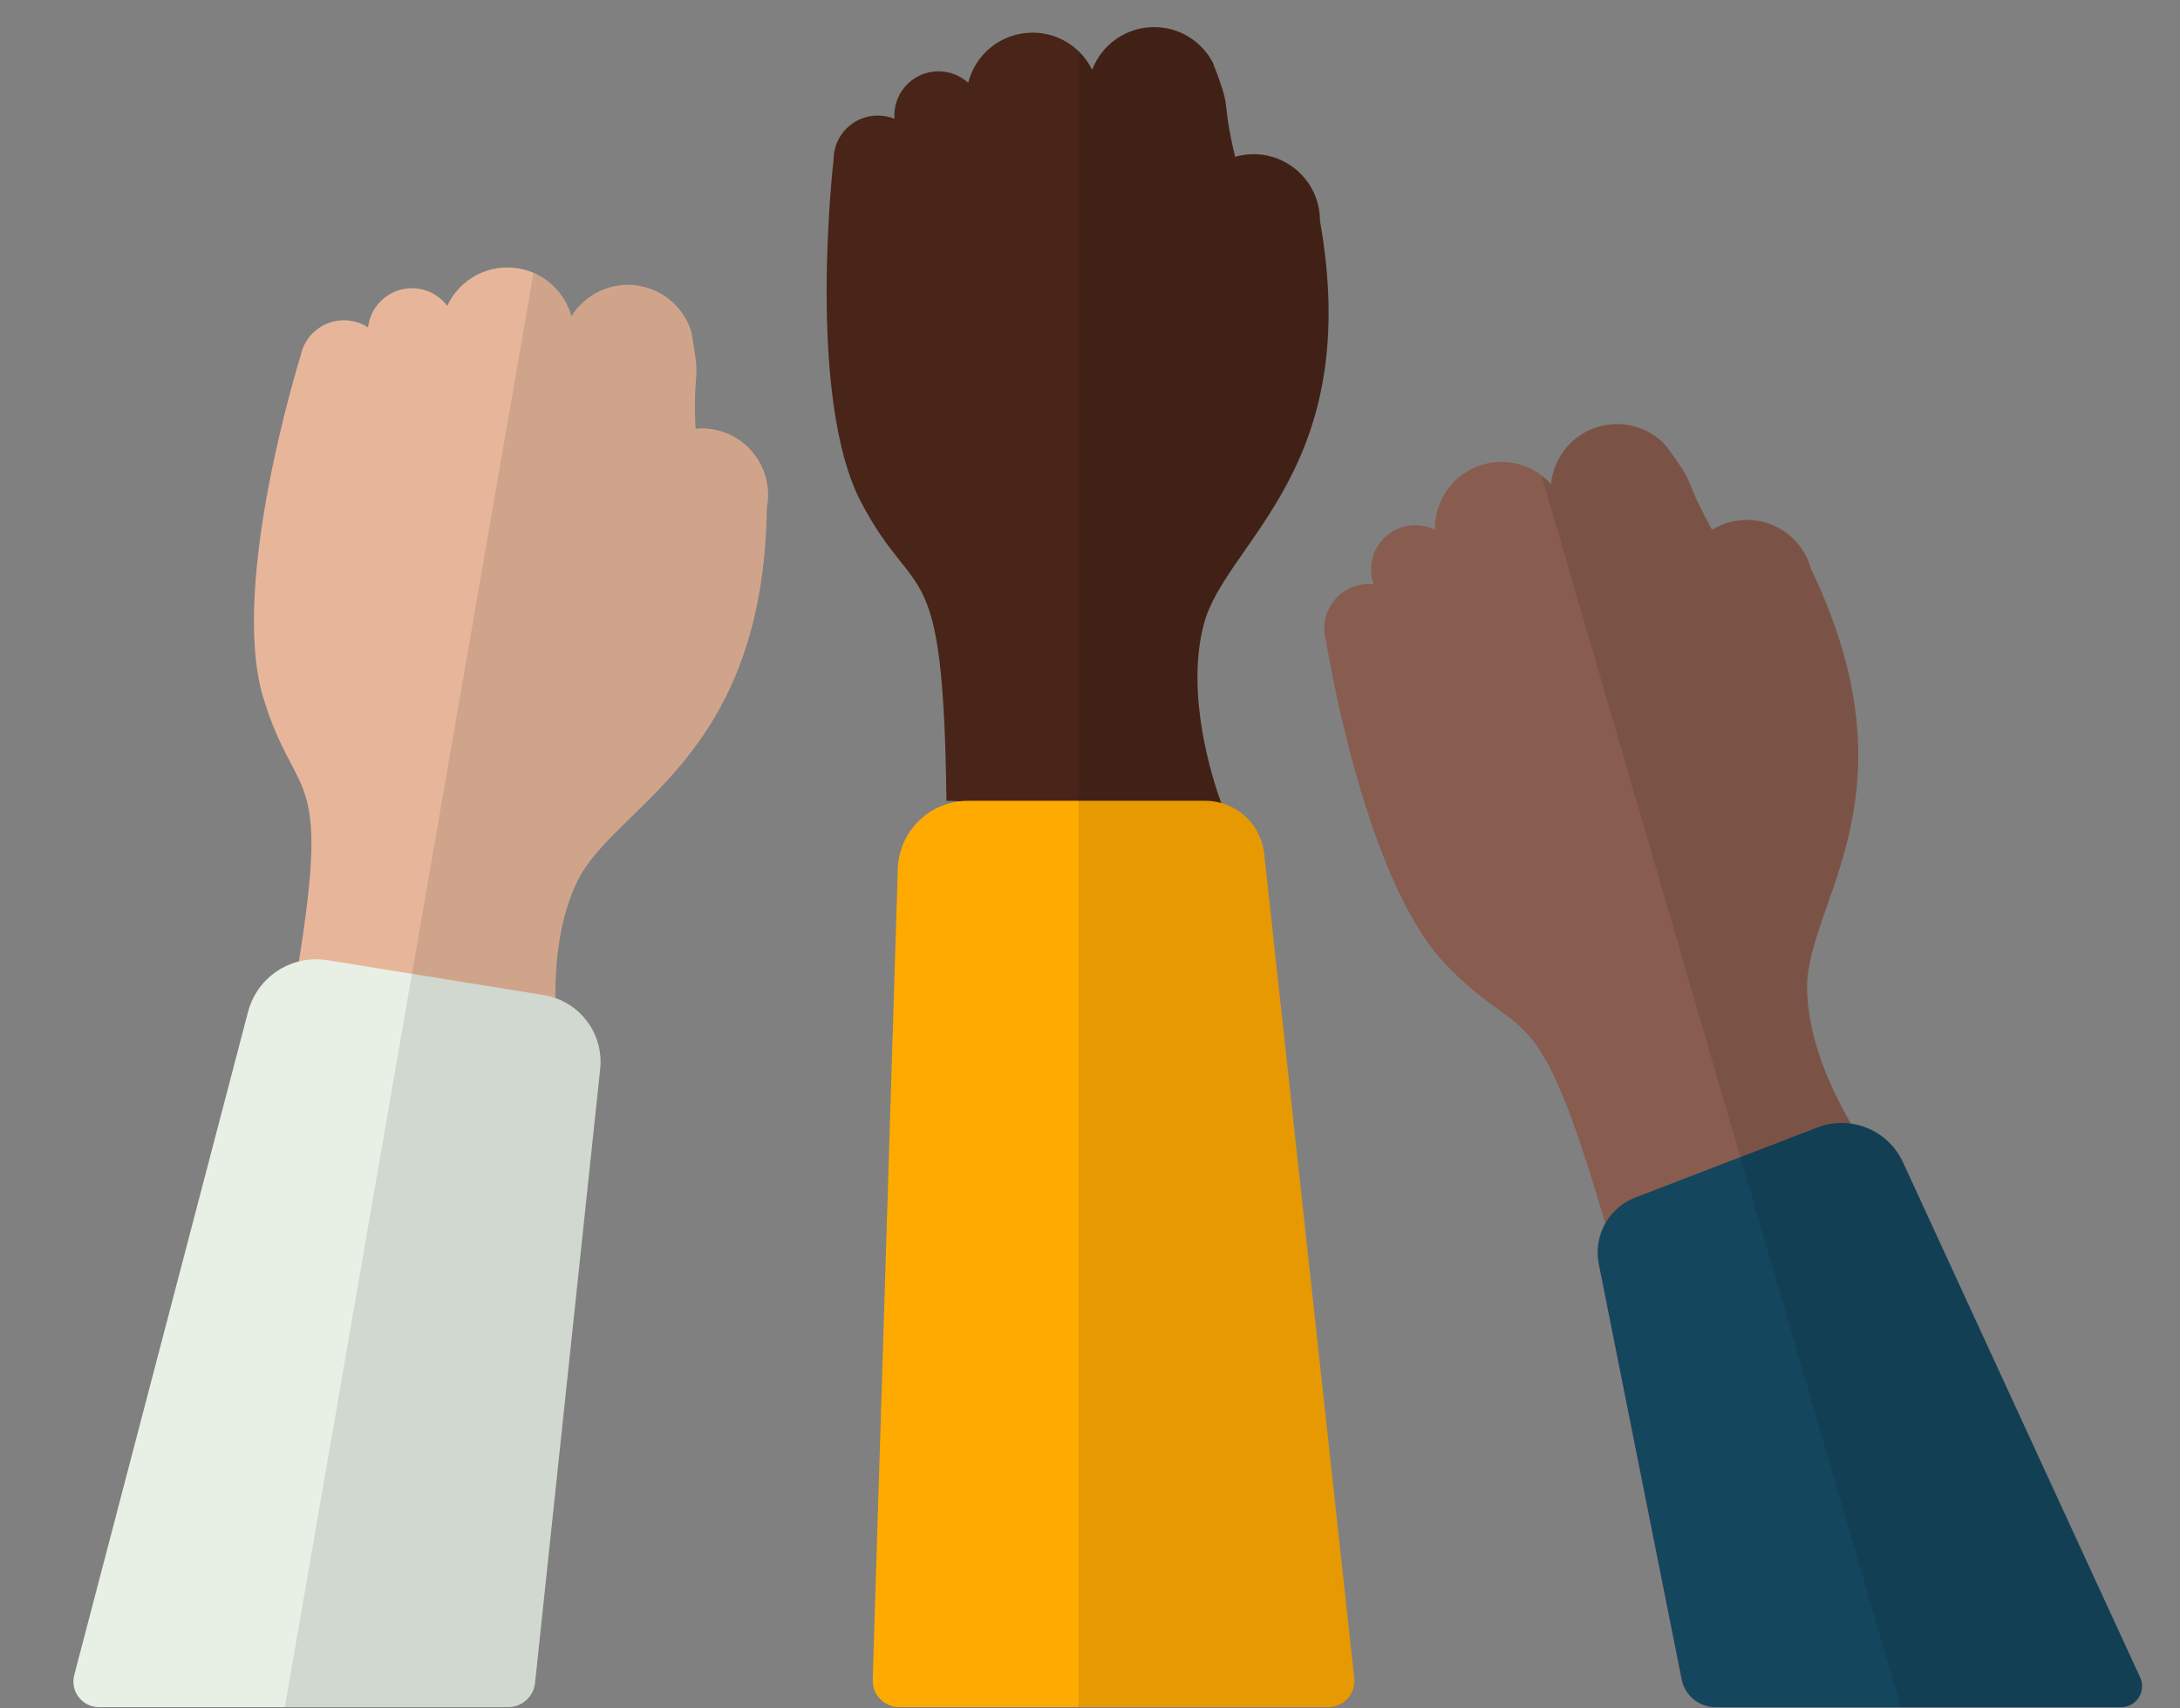 <?xml version="1.0" encoding="UTF-8"?><svg id="a" xmlns="http://www.w3.org/2000/svg" viewBox="0 0 698 547"><rect x="0" y="0" width="698" height="547" fill="#808080" stroke="none"/><defs><style>.b{opacity:.1;}.c{fill:#e7b69a;}.d{fill:#e8efe5;}.e{fill:#fa0;}.f{fill:#14465d;}.g{fill:#885c4e;}.h{fill:#482518;}</style></defs><g><path class="h" d="M391.01,257.14c.48,1.33,.78,2.06,.78,2.06l-46.45-1.44-37.87-1.18-4.43-.14c-1.01-81.4-9.61-61.94-27.3-95.56-17.7-33.63-8.85-109.73-8.85-109.73,0-7.82,6.33-14.15,14.15-14.15,1.9,0,3.7,.37,5.35,1.04-.02-.34-.04-.69-.04-1.04,0-7.83,6.34-14.16,14.16-14.16,3.65,0,6.97,1.38,9.49,3.66,2.32-9.22,10.65-16.05,20.6-16.05,5.73,0,10.92,2.26,14.74,5.94,1.77,1.7,3.25,3.72,4.35,5.95,3.05-7.98,10.78-13.66,19.84-13.66,8.21,0,15.33,4.65,18.85,11.45,.72,1.88,1.31,3.45,1.79,4.8,3.86,10.74,1.09,7.16,5.09,24.45,.07,.29,.15,.57,.23,.84,1.86-.55,3.84-.84,5.9-.84,11.73,0,21.23,9.51,21.23,21.24,14.16,79.64-30.08,102.65-37.16,129.19-6.02,22.59,2.79,49.74,5.55,57.33Z"/><path class="e" d="M425.4,546.68h-137.46c-4.81,0-8.66-3.98-8.51-8.78l8.03-259.66c.35-11.31,9.01-20.46,20.02-21.66,.81-.09,1.63-.14,2.47-.14h75.98c1.76,0,3.46,.24,5.09,.7,7.29,2.03,12.88,8.33,13.74,16.19l28.85,264.2c.53,4.88-3.29,9.15-8.2,9.15Z"/><path class="b" d="M425.79,546.68h-80.45V16.39c1.77,1.7,3.25,3.72,4.35,5.95,3.05-7.98,10.78-13.66,19.84-13.66,8.21,0,15.33,4.65,18.85,11.45,.72,1.88,1.31,3.45,1.79,4.8,3.86,10.74,1.09,7.16,5.09,24.45,.07,.29,.15,.57,.23,.84,1.86-.55,3.84-.84,5.9-.84,11.73,0,21.23,9.51,21.23,21.24,14.16,79.64-30.08,102.65-37.16,129.19-6.02,22.59,2.79,49.74,5.55,57.33,7.29,2.03,12.88,8.33,13.74,16.19l28.89,264.59c.51,4.68-3.15,8.76-7.85,8.76Z"/></g><g><path class="c" d="M245.54,162.41c-1.04,80.88-48.82,95.17-60.75,119.92-5.68,11.76-7.07,25.79-6.96,37.28,.11,12.67,2.03,22.24,2.03,22.24l-51.18-11.44-35.47-7.93c.94-5.28,1.77-10.13,2.49-14.61,10.2-63.47-1.04-50.42-11.38-84.38-11.07-36.35,11.9-109.43,11.9-109.43,1.47-7.69,8.88-12.72,16.56-11.25,1.86,.35,3.57,1.06,5.06,2.03,.04-.34,.09-.69,.16-1.04,1.47-7.68,8.88-12.71,16.56-11.25,3.58,.69,6.59,2.67,8.63,5.38,4.01-8.62,13.48-13.76,23.25-11.9,1.53,.29,2.98,.74,4.36,1.33,6.04,2.57,10.47,7.77,12.16,13.94,4.49-7.27,13.15-11.4,22.05-9.7,8.07,1.54,14.18,7.45,16.37,14.78,.36,1.98,.64,3.64,.85,5.05,1.78,11.28-.27,7.25,.42,24.98,.01,.29,.03,.58,.07,.86,1.93-.19,3.93-.1,5.94,.29,11.53,2.2,19.08,13.32,16.88,24.85Z"/><path class="d" d="M192.17,342.29l-20.87,196.73c-.46,4.36-4.14,7.66-8.52,7.66H31.7c-5.37,0-9.29-5.08-7.93-10.27l55.65-212.4c2.14-8.17,8.54-14.18,16.28-16.14,2.89-.73,5.97-.89,9.09-.39l27.11,4.37,42.2,6.81c1.29,.21,2.54,.53,3.73,.95,9.31,3.25,15.41,12.56,14.34,22.68Z"/><path class="b" d="M245.54,162.41c-1.04,80.88-48.82,95.17-60.75,119.92-5.68,11.76-7.07,25.79-6.96,37.28,9.31,3.25,15.41,12.56,14.34,22.68l-20.93,197.35c-.42,4-3.8,7.04-7.83,7.04H91.2l37.48-216.27,3.22-18.56,38.9-224.49c6.04,2.57,10.47,7.77,12.16,13.94,4.49-7.27,13.15-11.4,22.05-9.7,8.07,1.54,14.18,7.45,16.37,14.78,.36,1.98,.64,3.64,.85,5.05,1.78,11.28-.27,7.25,.42,24.98,.01,.29,.03,.58,.07,.86,1.93-.19,3.93-.1,5.94,.29,11.53,2.2,19.08,13.32,16.88,24.85Z"/></g><g><path class="g" d="M600.61,371.98l-40.07,9.81-46.18,11.31c-.13-.44-.25-.87-.38-1.3-22.43-76.64-25.62-55.96-51.52-83.46-26.06-27.66-37.92-103.35-37.92-103.35-2.09-7.53,2.31-15.33,9.85-17.43,1.82-.51,3.66-.63,5.43-.43-.11-.31-.22-.65-.32-.99-2.09-7.54,2.32-15.34,9.85-17.43,3.52-.98,7.09-.54,10.12,.98-.23-9.5,5.97-18.31,15.55-20.98,6.66-1.86,13.46-.32,18.57,3.57,1.09,.81,2.09,1.74,3.01,2.77,.8-8.5,6.73-16.05,15.46-18.47,7.91-2.2,16.01,.38,21.22,5.98,1.21,1.61,2.19,2.98,3.01,4.14,6.6,9.32,2.98,6.61,11.46,22.2,.15,.26,.29,.51,.45,.74,1.64-1.02,3.47-1.83,5.45-2.38,11.31-3.14,23.01,3.47,26.15,14.77,34.97,72.94-1.49,106.96-1.2,134.43,.17,16.22,7.81,32.63,14.04,43.36,4.32,7.45,7.97,12.16,7.97,12.16Z"/><path class="f" d="M679.07,546.68h-129.8c-5.26,0-9.8-3.72-10.83-8.88l-26.54-133.04c-.91-4.57-.09-9.14,2.07-12.96,2.09-3.71,5.44-6.71,9.66-8.33l33.61-12.93,24.67-9.49c3.53-1.36,7.21-1.73,10.72-1.23,7.07,.98,13.47,5.45,16.66,12.36l75.92,164.91c2.06,4.48-1.21,9.59-6.14,9.59Z"/><path class="b" d="M679.59,546.68h-70.97l-48.09-164.89-3.29-11.25-63.66-218.26c1.09,.81,2.09,1.74,3.01,2.77,.8-8.5,6.73-16.05,15.46-18.47,7.91-2.2,16.01,.38,21.22,5.98,1.21,1.61,2.19,2.98,3.01,4.14,6.6,9.32,2.98,6.61,11.46,22.2,.15,.26,.29,.51,.45,.74,1.64-1.02,3.47-1.83,5.45-2.38,11.31-3.14,23.01,3.47,26.15,14.77,34.97,72.94-1.49,106.96-1.2,134.43,.17,16.22,7.81,32.63,14.04,43.36,7.07,.98,13.47,5.45,16.66,12.36l76.13,165.39c1.96,4.26-1.15,9.11-5.84,9.11Z"/></g></svg>